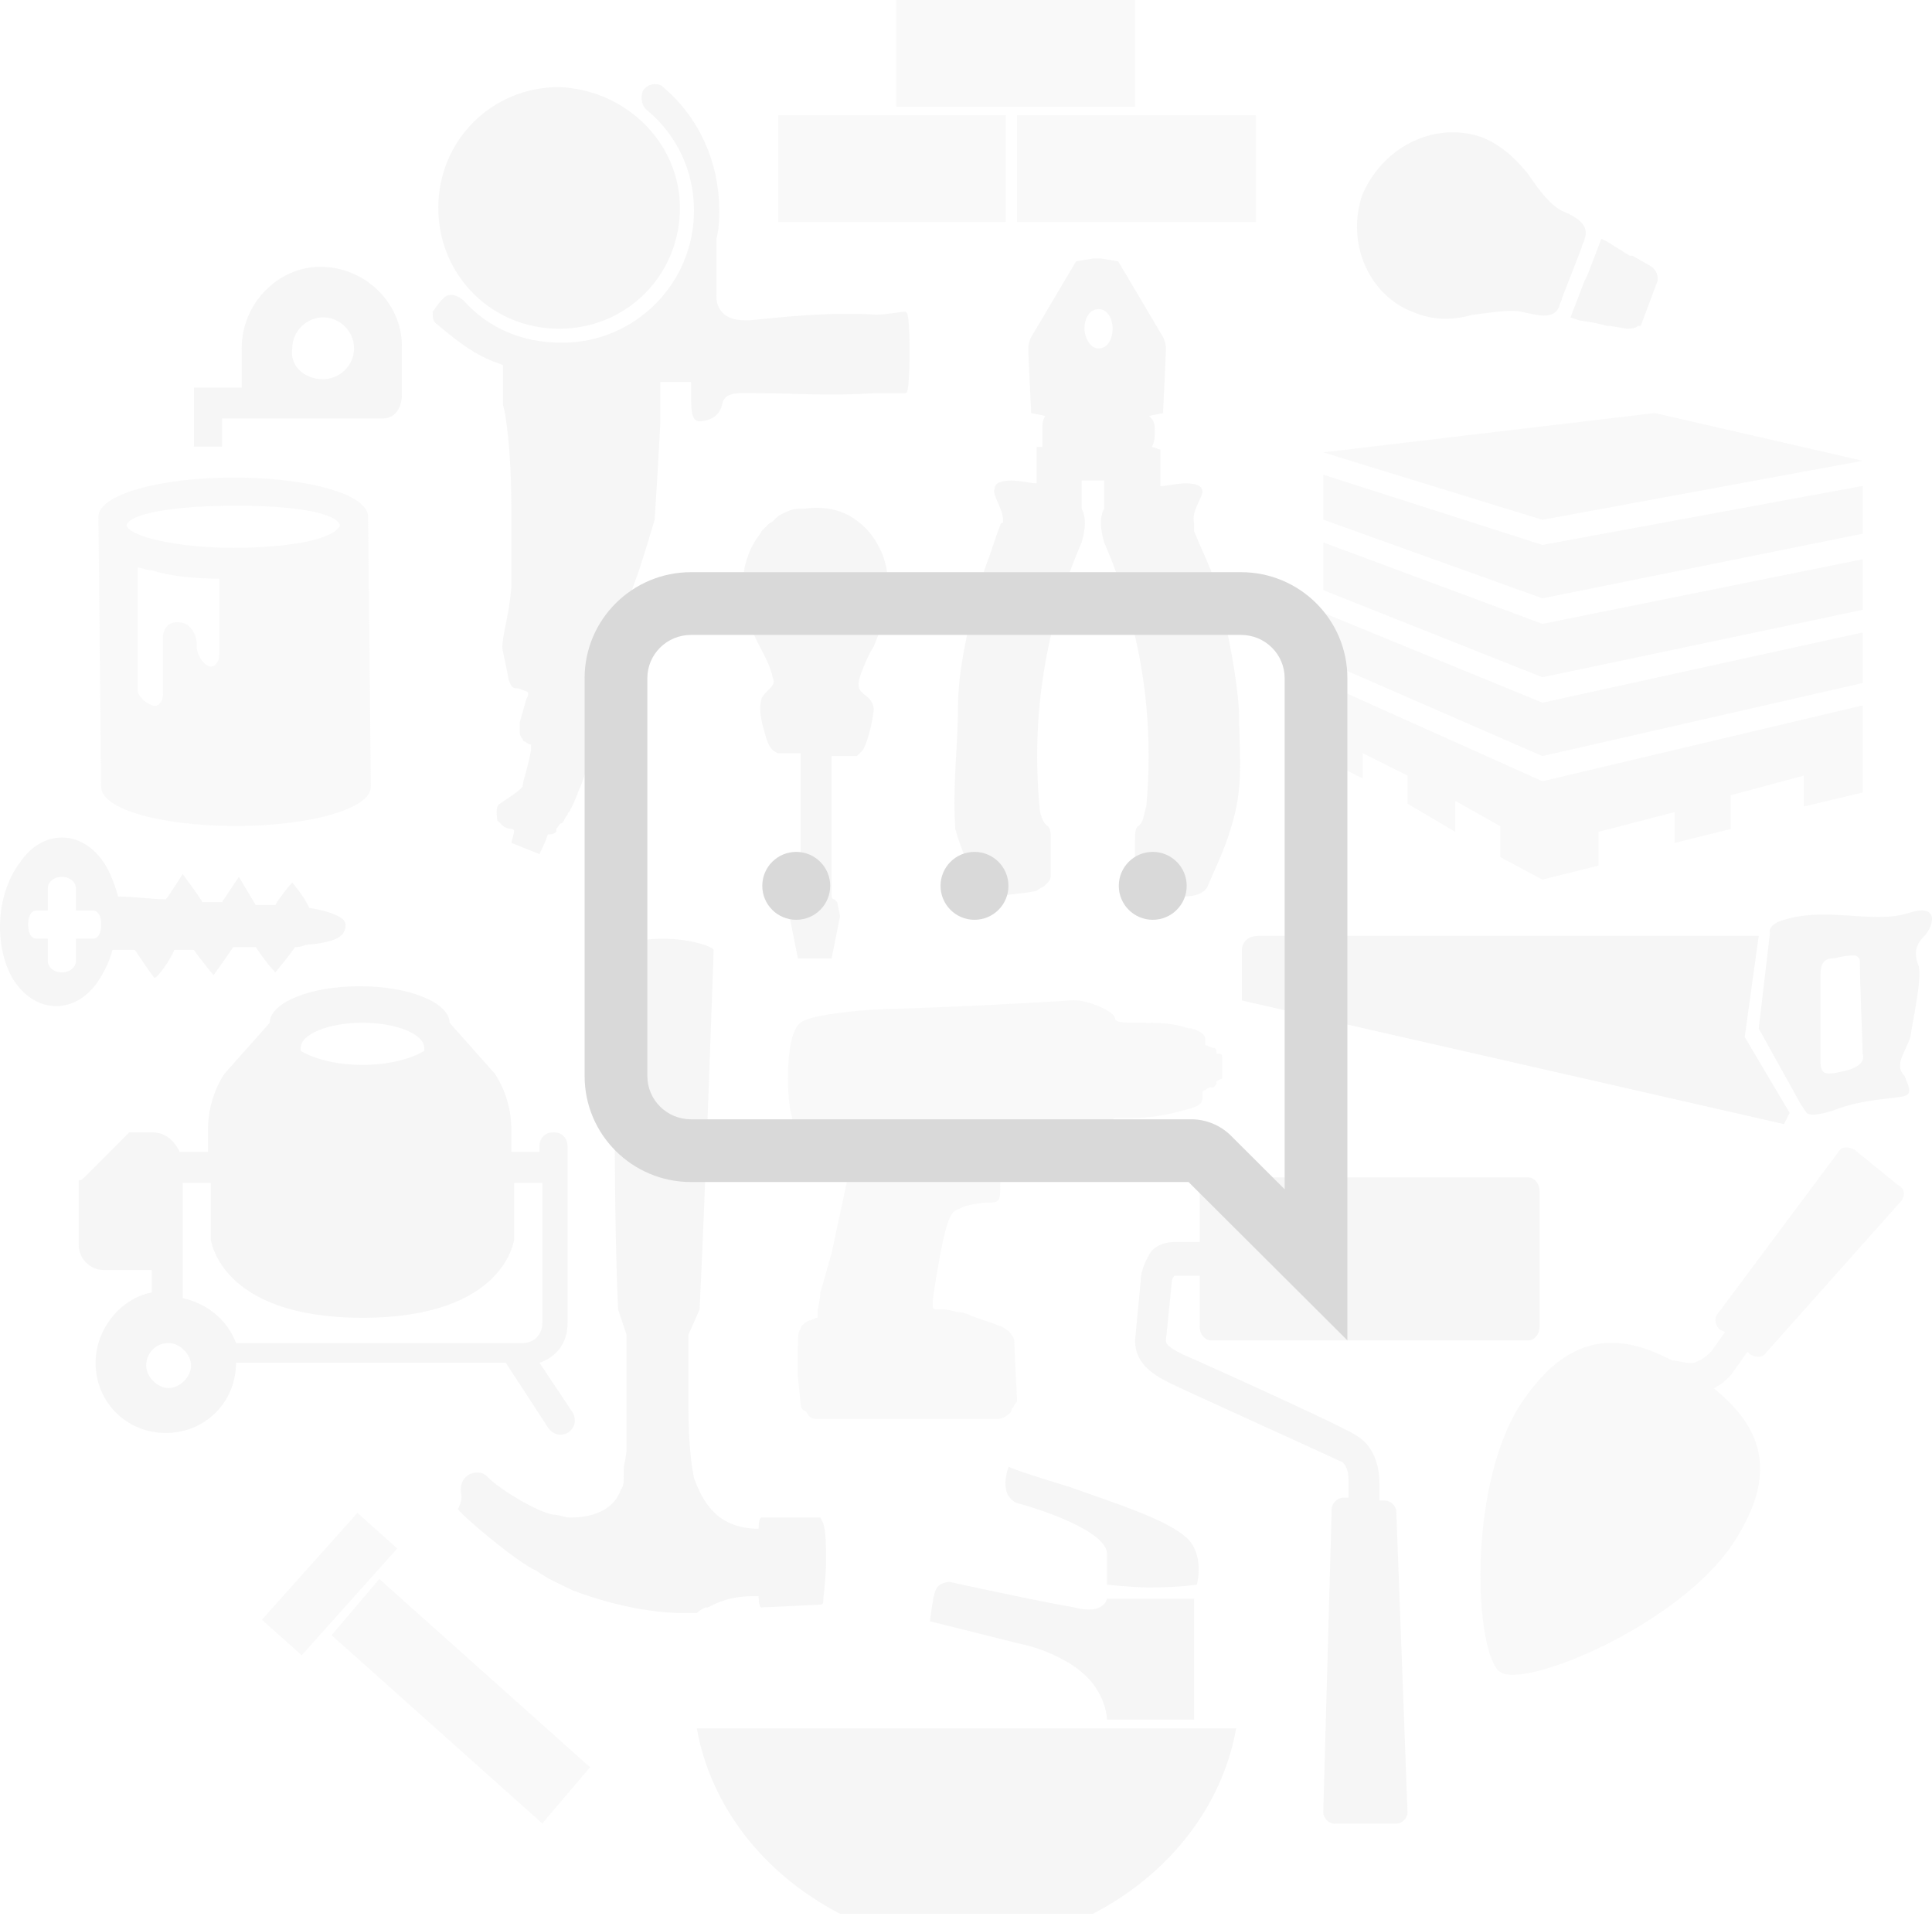 <svg width="154" height="153" viewBox="0 0 154 153" fill="none" xmlns="http://www.w3.org/2000/svg">
<path d="M59.122 47.043L59.346 45.251C59.794 43.236 60.69 42.564 60.69 42.34L61.362 41.668C61.585 41.668 61.809 41.221 62.257 40.996C62.706 40.772 63.153 40.549 63.601 40.549H64.049C65.617 40.325 67.184 40.549 68.528 41.668C69.647 42.564 70.319 43.908 70.543 44.803C70.767 45.475 70.767 46.595 70.767 47.267V47.49C70.767 47.49 70.767 47.49 70.767 47.715C70.767 47.938 70.767 47.938 70.767 48.162C70.543 49.281 70.095 50.402 69.647 51.521C69.199 52.193 68.752 53.312 68.528 53.985C68.08 55.552 69.424 55.104 69.647 56.448C69.647 57.12 69.199 59.135 68.752 59.807C68.528 60.03 68.527 60.03 68.303 60.254H66.288V71.227C66.288 71.451 66.288 71.675 66.512 71.675L66.736 71.899L66.96 73.019L66.288 76.378H65.168H64.721H63.601L62.929 73.019L63.377 71.675C63.377 71.451 63.601 71.451 63.601 71.451C63.825 71.227 63.825 71.003 63.825 71.003V70.779V60.03L62.034 60.031C61.362 59.807 61.138 59.135 60.914 58.239C60.69 57.567 60.466 56.448 60.69 55.776C60.69 55.552 60.914 55.328 61.138 55.104C61.586 54.657 61.809 54.432 61.586 53.985C61.362 52.641 60.018 50.849 59.571 49.282C59.346 48.611 59.346 48.386 59.346 47.715V47.267C59.122 47.267 59.122 47.043 59.122 47.043Z" fill="#C4C4C4" fill-opacity="0.15"/>
<path d="M47.033 140.842L30.238 125.838L26.431 130.316L43.226 145.32L47.033 140.842Z" fill="#D9D9D9" fill-opacity="0.15"/>
<path d="M28.492 120.57L31.663 123.406L24.049 131.918L20.877 129.081L28.492 120.57Z" fill="#D9D9D9" fill-opacity="0.15"/>
<path d="M62.037 9.186H80.176V17.695H62.037V9.186Z" fill="#D9D9D9" fill-opacity="0.15"/>
<path d="M81.069 9.186H100.104V17.695H81.069V9.186Z" fill="#D9D9D9" fill-opacity="0.15"/>
<path d="M71.438 0H90.473V8.509H71.438V0Z" fill="#D9D9D9" fill-opacity="0.15"/>
<path d="M1.572 68.761C3.363 66.074 6.499 66.074 8.29 68.761C8.738 69.433 9.186 70.553 9.409 71.448C10.753 71.448 12.097 71.672 13.217 71.672C13.44 71.448 14.56 69.657 14.56 69.657C14.56 69.657 15.904 71.448 16.127 71.896C16.576 71.896 17.248 71.896 17.695 71.896L19.039 69.881C19.039 69.881 19.711 71 20.382 72.121C21.054 72.121 21.503 72.121 21.95 72.121C22.174 71.672 23.07 70.553 23.294 70.328C23.294 70.328 24.413 71.672 24.637 72.344C25.981 72.568 27.549 73.016 27.549 73.688C27.549 74.584 26.877 75.031 24.862 75.255C24.19 75.255 24.19 75.48 23.518 75.48C23.07 76.151 21.95 77.495 21.95 77.495C21.278 76.823 20.382 75.48 20.382 75.48C20.382 75.48 19.039 75.48 18.591 75.48C18.144 76.151 17.023 77.718 17.023 77.718C17.023 77.718 15.904 76.375 15.456 75.704C14.785 75.704 14.336 75.704 13.889 75.704C13.665 76.376 12.545 77.942 12.321 77.942C12.097 77.719 11.201 76.376 10.754 75.704C10.305 75.704 9.634 75.704 8.962 75.704C8.738 76.599 8.29 77.495 7.842 78.167C6.051 80.854 2.916 80.854 1.124 78.167C-0.443 75.703 -0.443 71.448 1.572 68.761ZM2.916 74.807H3.812V76.599C3.812 77.046 4.259 77.494 4.931 77.494C5.603 77.494 6.05 77.046 6.05 76.599V74.807H7.394C7.842 74.807 8.066 74.359 8.066 73.688C8.066 73.016 7.842 72.568 7.394 72.568H6.05V72.344V70.776C6.05 70.329 5.603 69.881 4.931 69.881C4.259 69.881 3.812 70.329 3.812 70.776V72.344V72.568H2.916C2.468 72.568 2.244 73.016 2.244 73.688C2.244 74.359 2.468 74.807 2.916 74.807Z" fill="#C4C4C4" fill-opacity="0.15"/>
<path d="M118.242 10.986C119.81 11.658 120.929 12.777 121.825 13.897C122.721 15.241 123.617 16.36 124.512 16.808C125.632 17.256 126.751 17.927 126.304 19.048C126.304 19.271 126.08 19.495 126.08 19.72L124.512 23.75C124.512 23.974 124.288 24.198 124.288 24.422C123.84 25.541 122.496 25.094 121.377 24.87C120.482 24.646 119.137 24.87 117.346 25.094C115.778 25.541 114.211 25.541 112.644 24.87C109.061 23.526 107.269 19.272 108.613 15.464C110.405 11.434 114.659 9.642 118.242 10.986Z" fill="#C4C4C4" fill-opacity="0.15"/>
<path d="M128.095 19.253L129.886 20.373H130.11L131.678 21.268C131.901 21.492 132.125 21.716 132.125 22.164V22.388L130.782 25.971H130.559C130.334 26.195 129.886 26.195 129.662 26.195L128.319 25.971H128.095L127.199 25.747L125.855 25.523L125.183 25.299L126.303 22.388L126.527 21.94L127.647 19.029L128.095 19.253Z" fill="#C4C4C4" fill-opacity="0.15"/>
<path d="M142.204 89.587L98.986 79.734C98.986 79.51 98.986 79.51 98.986 79.51V75.703C98.986 75.703 98.986 74.584 100.329 74.584C101.896 74.584 140.189 74.584 140.189 74.584L139.07 82.645L142.653 88.692L142.204 89.587Z" fill="#C4C4C4" fill-opacity="0.15"/>
<path d="M141.084 74.353C141.084 74.353 140.86 73.906 141.756 73.458C145.338 72.114 149.145 73.681 152.056 72.786C154.743 71.89 154.071 73.906 153.4 74.578C152.728 75.249 152.504 75.921 152.952 77.04C153.176 78.16 152.504 81.071 152.28 82.639C151.832 83.983 150.937 84.879 151.832 85.774C152.056 86.446 152.504 87.117 151.833 87.342C151.161 87.565 148.474 87.565 146.234 88.461C144.89 88.909 144.219 88.909 143.994 88.685L143.547 88.013L140.188 81.967L141.084 74.353ZM145.115 84.654C145.115 85.55 145.562 85.55 145.786 85.55C146.01 85.55 146.234 85.55 147.13 85.326C148.025 85.102 148.698 84.654 148.474 83.983C148.474 83.311 148.249 78.384 148.249 76.593C148.249 76.369 148.026 76.144 147.802 76.144C147.578 76.144 147.13 76.144 146.234 76.369C145.339 76.369 145.115 76.816 145.115 77.712C145.115 78.16 145.115 83.758 145.115 84.654Z" fill="#C4C4C4" fill-opacity="0.15"/>
<path d="M90.922 102.12C90.922 101.224 91.37 100.328 91.817 99.656C92.266 99.208 92.938 98.984 93.609 98.984H95.625V94.953C95.625 94.282 96.073 93.834 96.52 93.834H121.824C122.273 93.834 122.72 94.282 122.72 94.953V105.702C122.72 106.374 122.273 106.822 121.824 106.822H96.52C96.073 106.822 95.625 106.374 95.625 105.702V101.671H93.609C93.609 101.671 93.385 101.896 93.385 102.343L92.938 106.822C92.938 107.046 92.938 107.27 94.281 107.942C95.848 108.614 107.269 113.764 108.165 114.436C109.284 115.107 109.956 116.451 109.956 118.242V119.587H110.404C110.852 119.587 111.3 120.034 111.3 120.482L112.196 144.442C112.196 144.891 111.747 145.338 111.3 145.338H106.374C105.925 145.338 105.478 144.89 105.478 144.442L106.149 120.258C106.149 119.81 106.597 119.362 107.045 119.362H107.493V118.019C107.493 116.899 107.045 116.451 106.821 116.451C105.925 116.003 94.505 110.852 93.161 110.181C91.817 109.509 90.474 108.614 90.474 106.822L90.922 102.12Z" fill="#C4C4C4" fill-opacity="0.15"/>
<path d="M121.155 111.987C124.962 106.164 128.993 106.164 133.247 108.404L134.591 108.628C134.591 108.628 134.591 108.628 134.815 108.628C135.263 108.628 135.934 108.18 136.382 107.732L137.502 106.164L137.054 105.941C136.83 105.717 136.606 105.269 136.83 104.822L146.683 91.609C146.907 91.386 147.355 91.386 147.803 91.609L151.385 94.52C151.834 94.744 151.834 95.192 151.61 95.64L140.637 107.956C140.413 108.18 139.965 108.18 139.517 107.956L139.293 107.732L138.174 109.3C137.726 109.972 137.054 110.419 136.606 110.644C140.189 113.554 141.98 117.137 138.174 122.959C133.919 129.454 121.603 134.604 119.587 133.261C117.572 131.917 116.9 118.705 121.155 111.987Z" fill="#D9D9D9" fill-opacity="0.15"/>
<path d="M19.265 30.891V27.756C19.265 24.173 22.176 21.262 25.535 21.262C29.118 21.262 32.029 24.173 32.029 27.532V31.563C32.029 31.563 32.029 33.354 30.462 33.354H17.697V35.594H15.458V31.787V30.891H19.265ZM25.759 30.219C27.102 30.219 28.222 29.1 28.222 27.756C28.222 26.413 27.102 25.293 25.759 25.293C24.415 25.293 23.296 26.413 23.296 27.756C23.072 29.1 24.191 30.219 25.759 30.219Z" fill="#C4C4C4" fill-opacity="0.15"/>
<path d="M76.366 56.21C76.366 52.403 77.934 47.029 78.606 45.014C79.054 43.894 79.278 42.998 79.725 41.879C79.725 41.879 79.725 41.655 79.95 41.655C79.95 41.431 79.95 41.431 79.95 41.431C79.95 40.535 79.053 39.416 79.278 38.967C79.278 38.52 79.725 38.296 80.621 38.296C81.293 38.296 82.189 38.52 82.637 38.52V38.296V35.608H83.084C83.084 35.161 83.084 34.937 83.084 34.489V34.265C83.084 33.817 83.084 33.593 83.309 33.145L82.189 32.921C82.189 32.921 82.189 32.921 82.189 32.698C82.189 32.698 81.965 28.443 81.965 27.771C81.965 27.323 82.189 26.875 82.189 26.875L85.772 20.829L87.115 20.605H87.564H87.787L89.131 20.829L92.714 26.875C92.714 26.875 92.938 27.323 92.938 27.771C92.938 28.219 92.714 32.697 92.714 32.697V32.921L91.594 33.145C92.042 33.593 92.042 33.817 92.042 34.265V34.489C92.042 34.937 92.042 35.161 91.818 35.608L92.49 35.833V38.743C92.938 38.743 93.834 38.52 94.505 38.52C95.401 38.52 95.849 38.743 95.849 39.192C95.849 39.639 94.953 40.759 95.177 41.655C95.177 41.878 95.177 42.102 95.177 42.326C95.625 43.446 96.073 44.342 96.52 45.461C97.193 47.253 98.536 52.851 98.76 56.658C98.76 60.017 99.208 62.704 98.088 66.063C97.641 67.631 96.969 68.974 96.297 70.542C96.073 71.214 95.178 71.437 94.506 71.437C93.61 71.214 92.49 71.214 91.594 70.99C91.37 70.99 91.147 70.765 90.923 70.541C90.923 70.541 90.923 70.541 90.698 70.318C90.475 70.094 90.475 69.869 90.475 69.646C90.475 69.198 90.475 68.75 90.475 68.302C90.475 68.078 90.475 67.406 90.475 66.959C90.475 66.51 90.475 66.063 90.698 65.838C91.147 65.615 91.147 64.943 91.37 64.272C92.042 57.105 90.923 49.94 88.011 43.221C87.564 41.654 87.788 40.982 88.011 40.534V38.295C87.788 38.295 87.564 38.295 87.116 38.295C86.892 38.295 86.668 38.295 86.22 38.295V40.534C86.444 40.983 86.668 41.654 86.22 43.221C83.309 49.94 82.189 57.105 82.861 64.272C82.861 64.719 83.085 65.615 83.533 65.838C83.757 66.063 83.757 66.51 83.757 66.959C83.757 67.406 83.757 67.854 83.757 68.302C83.757 68.75 83.757 69.198 83.757 69.646C83.757 69.869 83.757 70.094 83.533 70.318C83.533 70.318 83.533 70.318 83.309 70.541C83.085 70.765 82.861 70.765 82.638 70.99C81.742 71.213 80.622 71.213 79.726 71.437C79.054 71.661 78.383 71.214 77.935 70.542C77.263 69.198 76.591 67.631 76.143 66.063C75.919 62.256 76.366 59.569 76.366 56.21ZM87.564 27.771C88.235 27.771 88.683 27.099 88.683 26.203C88.683 25.307 88.235 24.635 87.564 24.635C86.892 24.635 86.444 25.307 86.444 26.203C86.443 26.875 86.892 27.771 87.564 27.771Z" fill="#C4C4C4" fill-opacity="0.15"/>
<path d="M63.826 81.502C64.497 80.83 69.424 80.383 71.663 80.383C71.663 80.383 71.663 80.383 71.887 80.383C78.605 80.159 85.771 79.711 85.547 79.711C86.667 79.711 88.234 80.383 88.682 80.83C88.682 80.83 88.906 81.055 88.906 81.279C89.13 81.502 89.802 81.502 90.473 81.502C92.265 81.502 93.385 81.502 94.728 81.951H94.953C95.624 82.174 96.072 82.398 96.072 82.846V83.07V83.294C96.295 83.294 96.519 83.517 96.744 83.517C96.967 83.517 96.967 83.742 96.967 83.966C97.191 83.966 97.415 83.966 97.415 84.189C97.415 84.189 97.415 84.189 97.415 84.413V84.637V85.981C97.191 85.981 96.967 86.205 96.967 86.205C96.967 86.429 96.967 86.429 96.744 86.653C96.744 86.653 96.744 86.653 96.519 86.653C96.519 86.653 96.296 86.653 96.072 86.877C96.072 86.877 95.848 86.876 95.848 87.101V87.548C95.848 87.997 95.4 88.22 94.504 88.444C92.936 88.892 91.594 89.116 89.802 89.116C89.578 89.116 89.13 89.116 88.906 89.116C88.682 89.116 88.458 89.564 88.235 89.788C87.114 90.907 83.308 91.132 82.636 91.132C81.74 91.132 81.292 91.579 80.621 92.251C79.725 93.147 79.725 94.043 79.725 94.715C79.725 95.386 79.725 95.834 79.053 95.834C78.829 95.834 78.605 95.834 78.605 95.834C78.381 95.834 76.814 96.058 76.59 96.282C75.918 96.506 75.694 96.73 75.246 98.521C74.798 100.537 74.35 103.448 74.35 103.672C74.35 103.672 74.35 103.896 74.35 104.12C74.35 104.12 74.35 104.343 74.574 104.343C74.798 104.343 74.798 104.343 75.022 104.343C75.694 104.343 76.142 104.568 76.365 104.568C76.814 104.568 77.262 104.792 77.262 104.792C77.709 105.015 78.605 105.239 79.725 105.687C80.396 105.911 80.845 106.583 80.845 106.806C80.845 107.255 81.068 111.509 81.068 111.509C81.068 111.733 81.068 111.733 80.845 111.957C80.845 112.182 80.621 112.182 80.621 112.405C80.621 112.629 80.173 112.853 80.173 112.853C80.173 112.853 79.949 113.077 79.501 113.077C79.277 113.077 64.946 113.077 64.946 113.077C64.946 113.077 64.722 113.077 64.497 112.853C64.274 112.629 64.274 112.405 64.05 112.405C64.05 112.405 63.826 112.182 63.826 111.957L63.601 109.718V107.255C63.601 106.583 63.601 106.135 63.826 105.911C63.826 105.687 64.05 105.463 64.497 105.239C64.722 105.239 64.946 105.015 65.169 105.015V104.568C65.169 104.343 65.393 103.447 65.393 103L66.288 99.865C66.288 99.865 66.96 96.73 67.632 93.594C67.856 92.699 67.856 92.251 67.632 92.028C67.409 91.803 67.185 91.803 66.96 91.803C66.96 91.803 66.289 91.803 65.617 91.579C65.393 91.579 65.169 91.579 64.945 91.356C64.945 91.356 64.497 91.356 64.497 91.132C64.273 91.132 64.273 90.908 64.049 90.908C63.377 90.46 63.154 89.565 63.154 89.116C62.706 87.997 62.482 82.398 63.826 81.502Z" fill="#D9D9D9" fill-opacity="0.15"/>
<path d="M18.592 38.059C24.638 38.059 29.341 39.402 29.341 41.194L29.564 62.692C29.564 64.483 24.638 65.826 18.815 65.826C12.769 65.826 8.066 64.483 8.066 62.692L7.843 41.194C7.843 39.402 12.769 38.059 18.592 38.059ZM18.815 40.298C13.665 40.298 10.306 40.97 10.083 41.866H10.082C10.306 42.761 14.113 43.657 18.592 43.657C23.07 43.657 26.653 42.985 27.101 41.866C26.877 40.97 23.966 40.298 18.815 40.298ZM12.097 56.197C12.546 56.421 12.993 55.974 12.993 55.302V50.599C13.217 49.479 14.113 49.479 14.784 49.703C15.233 49.928 15.68 50.599 15.68 51.271V51.495C15.68 52.166 16.128 52.838 16.576 53.062C17.024 53.286 17.472 52.838 17.472 52.166V46.12C15.456 46.12 13.441 45.897 12.097 45.448C11.649 45.448 11.202 45.225 10.978 45.225V55.078C10.978 55.302 11.425 55.974 12.097 56.197Z" fill="#D9D9D9" fill-opacity="0.15"/>
<path d="M66.962 152.52C60.917 149.385 56.662 144.011 55.541 137.74H98.537C97.417 144.011 93.162 149.385 87.116 152.52H66.962Z" fill="#C4C4C4" fill-opacity="0.15"/>
<path d="M95.178 137.044V127.416H88.236C88.236 127.416 88.012 128.759 85.549 128.087C82.862 127.639 75.696 126.072 75.696 126.072C75.696 126.072 74.8 126.072 74.576 126.744C74.352 127.191 74.129 129.207 74.129 129.207L81.294 130.999C81.294 130.999 84.877 131.671 86.893 133.909C88.236 135.477 88.236 137.044 88.236 137.044H95.178Z" fill="#C4C4C4" fill-opacity="0.15"/>
<path d="M95.403 126.288C95.403 126.288 96.075 123.825 94.507 122.481C92.94 121.138 89.581 120.018 85.102 118.451C80.623 117.107 80.399 116.883 80.399 116.883C80.399 116.883 79.504 119.122 81.071 119.794C82.863 120.242 88.237 122.034 88.237 123.825C88.237 125.393 88.237 124.049 88.237 126.288C88.237 126.288 90.253 126.512 91.596 126.512C94.059 126.512 95.403 126.288 95.403 126.288Z" fill="#C4C4C4" fill-opacity="0.15"/>
<path d="M54.195 16.569C54.195 21.942 49.94 26.198 44.566 26.198C39.192 26.198 34.937 21.942 34.937 16.569C34.937 11.194 39.192 6.939 44.566 6.939C49.94 7.164 54.195 11.418 54.195 16.569Z" fill="#C4C4C4" fill-opacity="0.15"/>
<path d="M35.387 23.73C35.61 23.506 35.834 23.506 36.059 23.506C36.282 23.506 36.73 23.73 36.954 23.954C38.969 26.193 41.657 27.313 44.791 27.313C50.614 27.313 55.317 22.611 55.317 16.788C55.317 13.653 53.973 10.742 51.509 8.726C51.062 8.279 51.062 7.607 51.286 7.159C51.509 6.935 51.733 6.711 52.181 6.711C52.405 6.711 52.63 6.711 52.853 6.935C55.764 9.398 57.332 12.981 57.332 16.788C57.332 17.46 57.332 18.131 57.108 19.027V23.506C57.108 23.506 56.884 25.521 59.347 25.521C59.571 25.521 59.795 25.521 59.795 25.521C62.259 25.297 65.618 24.849 69.872 25.073C70.768 25.073 71.664 24.849 72.112 24.849C72.336 24.849 72.336 25.073 72.336 25.073C72.559 25.745 72.559 30.224 72.336 31.119C72.336 31.119 72.336 31.343 72.112 31.343C71.44 31.343 70.544 31.343 69.649 31.343C66.066 31.567 63.154 31.343 60.915 31.343C58.9 31.343 57.78 31.119 57.556 32.239C57.332 33.359 56.213 33.583 55.764 33.583C55.317 33.583 55.093 33.134 55.093 32.015C55.093 31.567 55.093 31.119 55.093 30.447L52.63 30.448V33.807L52.405 37.838L52.182 41.42C52.182 41.42 51.062 45.228 50.614 46.347C50.39 47.019 49.718 48.81 49.495 49.482C48.823 52.617 47.927 58.215 46.359 62.47C46.136 62.918 45.687 64.261 45.464 64.486C45.464 64.709 45.24 64.709 45.24 64.933C45.016 65.157 45.016 65.382 44.792 65.605C44.568 65.605 44.568 65.829 44.344 66.053C44.344 66.053 44.344 66.053 44.344 66.277C44.12 66.501 43.896 66.501 43.672 66.501C43.449 67.173 43 68.068 43 68.068L40.761 67.173L40.985 66.277C40.985 66.277 40.985 66.053 40.761 66.053C40.313 66.053 40.09 65.829 39.865 65.605L39.641 65.382C39.641 65.157 39.418 64.261 39.865 64.037C40.537 63.59 41.209 63.142 41.433 62.918L41.657 62.694C41.657 62.246 42.105 61.127 42.328 59.783C42.328 59.783 42.328 59.783 42.328 59.559V59.335C42.328 59.335 42.105 59.335 41.881 59.111C41.657 59.111 41.657 58.888 41.657 58.888C41.657 58.888 41.433 58.664 41.433 58.439C41.433 58.216 41.433 57.992 41.433 57.768V57.544L41.881 55.977C41.881 55.752 42.105 55.528 42.105 55.305C42.105 55.305 42.105 55.081 41.881 55.081C41.881 55.081 41.433 54.857 41.209 54.857C40.761 54.857 40.761 54.633 40.537 54.185C40.537 53.961 40.09 51.946 40.09 51.946C39.865 51.05 40.537 49.483 40.761 46.795C40.761 45.004 40.761 42.765 40.761 40.749C40.761 40.749 40.761 40.749 40.761 40.525C40.761 37.39 40.537 34.703 40.313 33.359C40.313 33.135 40.09 32.239 40.09 32.239C40.09 32.239 40.09 29.776 40.09 29.105C39.641 28.88 39.418 28.88 38.969 28.657C37.402 27.985 36.059 26.865 34.715 25.745C34.491 25.522 34.491 25.298 34.491 24.849C34.938 24.178 35.163 23.954 35.387 23.73Z" fill="#C4C4C4" fill-opacity="0.15"/>
<path d="M6.723 93.825L10.082 90.466L10.307 90.242H12.098C13.218 90.242 13.89 90.913 14.337 91.809H16.577C16.577 91.138 16.577 90.466 16.577 90.018C16.577 87.331 17.921 85.539 17.921 85.539L21.503 81.508C21.503 79.941 24.639 78.598 28.669 78.598C32.7 78.598 35.835 79.941 35.835 81.508L39.418 85.539C39.418 85.539 40.762 87.331 40.762 90.018C40.762 90.466 40.762 91.138 40.762 91.809H43.001V91.361C43.001 90.689 43.449 90.242 44.12 90.242C44.792 90.242 45.24 90.69 45.24 91.361V105.469C45.24 107.037 44.344 108.156 43.001 108.604L45.688 112.635C45.911 113.083 45.911 113.755 45.239 114.202C44.792 114.426 44.12 114.426 43.672 113.755L40.313 108.604H18.816C18.816 111.739 16.352 114.202 13.217 114.202C10.082 114.202 7.619 111.739 7.619 108.604C7.619 105.917 9.634 103.453 12.098 103.006V101.215H8.291C7.172 101.215 6.276 100.319 6.276 99.199V94.049C6.5 94.049 6.5 94.049 6.723 93.825ZM28.893 81.508C26.206 81.508 23.967 82.404 23.967 83.524V83.748C25.086 84.42 26.877 84.867 28.893 84.867C30.908 84.867 32.7 84.42 33.82 83.748V83.524C33.82 82.404 31.58 81.508 28.893 81.508ZM11.65 108.829C11.65 109.724 12.546 110.62 13.441 110.62C14.338 110.62 15.233 109.724 15.233 108.829C15.233 107.933 14.338 107.037 13.441 107.037C12.322 107.037 11.65 107.933 11.65 108.829ZM14.562 103.453C16.577 103.902 18.144 105.245 18.816 107.037H41.657C42.553 107.037 43.225 106.365 43.225 105.47V94.272H40.985C40.985 96.512 40.985 98.751 40.985 98.751C40.985 98.751 40.313 105.021 28.893 105.021C17.472 105.021 16.801 98.751 16.801 98.751C16.801 98.751 16.801 96.512 16.801 94.272H14.562V101.886V103.453Z" fill="#C4C4C4" fill-opacity="0.15"/>
<path d="M122.945 41.425L105.478 36.051L131.902 32.916L148.473 36.722L122.945 41.425Z" fill="#D9D9D9" fill-opacity="0.15"/>
<path d="M148.473 44.57V48.601L122.945 53.975L105.478 47.033V43.227L122.945 49.72L148.473 44.57Z" fill="#D9D9D9" fill-opacity="0.15"/>
<path d="M122.945 43.428L148.473 38.725V42.533L122.945 47.683L105.478 41.412V37.83L122.945 43.428Z" fill="#D9D9D9" fill-opacity="0.15"/>
<path d="M105.478 48.834L122.945 56.001L148.473 50.402V51.746V54.433L122.945 60.255L105.478 52.642V50.178V48.834Z" fill="#D9D9D9" fill-opacity="0.15"/>
<path d="M148.473 56.215V63.157L143.771 64.277V61.814L137.949 63.382V66.069L133.469 67.188V64.724L127.423 66.292V68.979L122.945 70.1L119.586 68.308V65.844L116.003 63.829V66.292L112.196 64.052V61.814L108.613 60.023V62.038L105.478 60.47V54.424L122.945 62.261L148.473 56.215Z" fill="#D9D9D9" fill-opacity="0.15"/>
<path d="M36.73 118.699C36.73 118.027 37.178 117.355 38.074 117.355C38.522 117.355 38.746 117.579 38.969 117.803C39.865 118.699 42.777 120.49 44.12 120.714C44.568 120.714 45.016 120.938 45.464 120.938C47.703 120.938 49.046 120.042 49.495 118.698C49.718 118.475 49.718 118.026 49.718 117.579V117.355V117.131C49.718 116.683 49.942 116.012 49.942 115.563V115.34V115.116V114.891C49.942 114.891 49.942 113.772 49.942 113.324V106.382L49.271 104.367C48.822 95.41 49.046 75.704 49.046 75.704C49.046 75.48 50.614 74.809 52.854 74.809C55.093 74.809 56.885 75.48 56.885 75.704C56.885 75.704 56.213 95.41 55.764 104.367L54.869 106.382V111.757C54.869 116.235 55.317 117.579 55.317 117.803C55.989 119.594 57.109 121.834 60.468 121.834C60.468 120.938 60.691 120.938 60.691 120.938H64.05C64.722 120.938 65.394 120.938 65.394 120.938L65.617 121.386C65.841 122.058 65.841 123.177 65.841 124.521C65.841 125.864 65.617 127.208 65.617 127.656C65.617 127.88 65.394 127.88 65.394 127.88C65.394 127.88 60.915 128.104 60.691 128.104C60.467 128.104 60.467 127.208 60.467 127.208C60.244 127.208 60.243 127.208 60.019 127.208C58.004 127.208 56.884 127.88 56.436 128.104H56.213C55.764 128.327 55.541 128.552 55.541 128.552C55.317 128.552 55.317 128.552 54.421 128.552C52.405 128.552 49.271 128.104 45.688 126.76C44.792 126.312 43.673 125.864 42.777 125.193C41.209 124.521 36.73 120.714 36.506 120.267C36.954 119.371 36.73 119.147 36.73 118.699Z" fill="#C4C4C4" fill-opacity="0.15"/>
<g clip-path="url(#clip0_10005_36599)">
<path fill-rule="evenodd" clip-rule="evenodd" d="M55.079 50.6C53.145 50.6 51.6 52.156 51.6 54.046V85.757C51.6 87.647 53.145 89.203 55.079 89.203H94.93C96.117 89.198 97.26 89.662 98.107 90.498L98.116 90.507L102.4 94.778V54.046C102.4 52.156 100.856 50.6 98.921 50.6H55.079ZM46.6 54.046C46.6 49.368 50.409 45.6 55.079 45.6H98.921C103.591 45.6 107.4 49.368 107.4 54.046V106.822L94.741 94.203H55.079C50.409 94.203 46.6 90.434 46.6 85.757V54.046Z" fill="#D9D9D9"/>
<path fill-rule="evenodd" clip-rule="evenodd" d="M66.175 70.597C66.175 72.092 64.963 73.303 63.469 73.303C61.974 73.303 60.762 72.092 60.762 70.597C60.762 69.102 61.974 67.891 63.469 67.891C64.963 67.891 66.175 69.102 66.175 70.597ZM77.677 73.303C79.172 73.303 80.383 72.092 80.383 70.597C80.383 69.102 79.172 67.891 77.677 67.891C76.182 67.891 74.971 69.102 74.971 70.597C74.971 72.092 76.182 73.303 77.677 73.303ZM91.885 73.303C93.38 73.303 94.592 72.092 94.592 70.597C94.592 69.102 93.38 67.891 91.885 67.891C90.391 67.891 89.179 69.102 89.179 70.597C89.179 72.092 90.391 73.303 91.885 73.303Z" fill="#D9D9D9"/>
</g>
<defs>
<clipPath id="clip0_10005_36599">
<rect width="62" height="62" fill="white" transform="translate(46 45)"/>
</clipPath>
</defs>
</svg>
